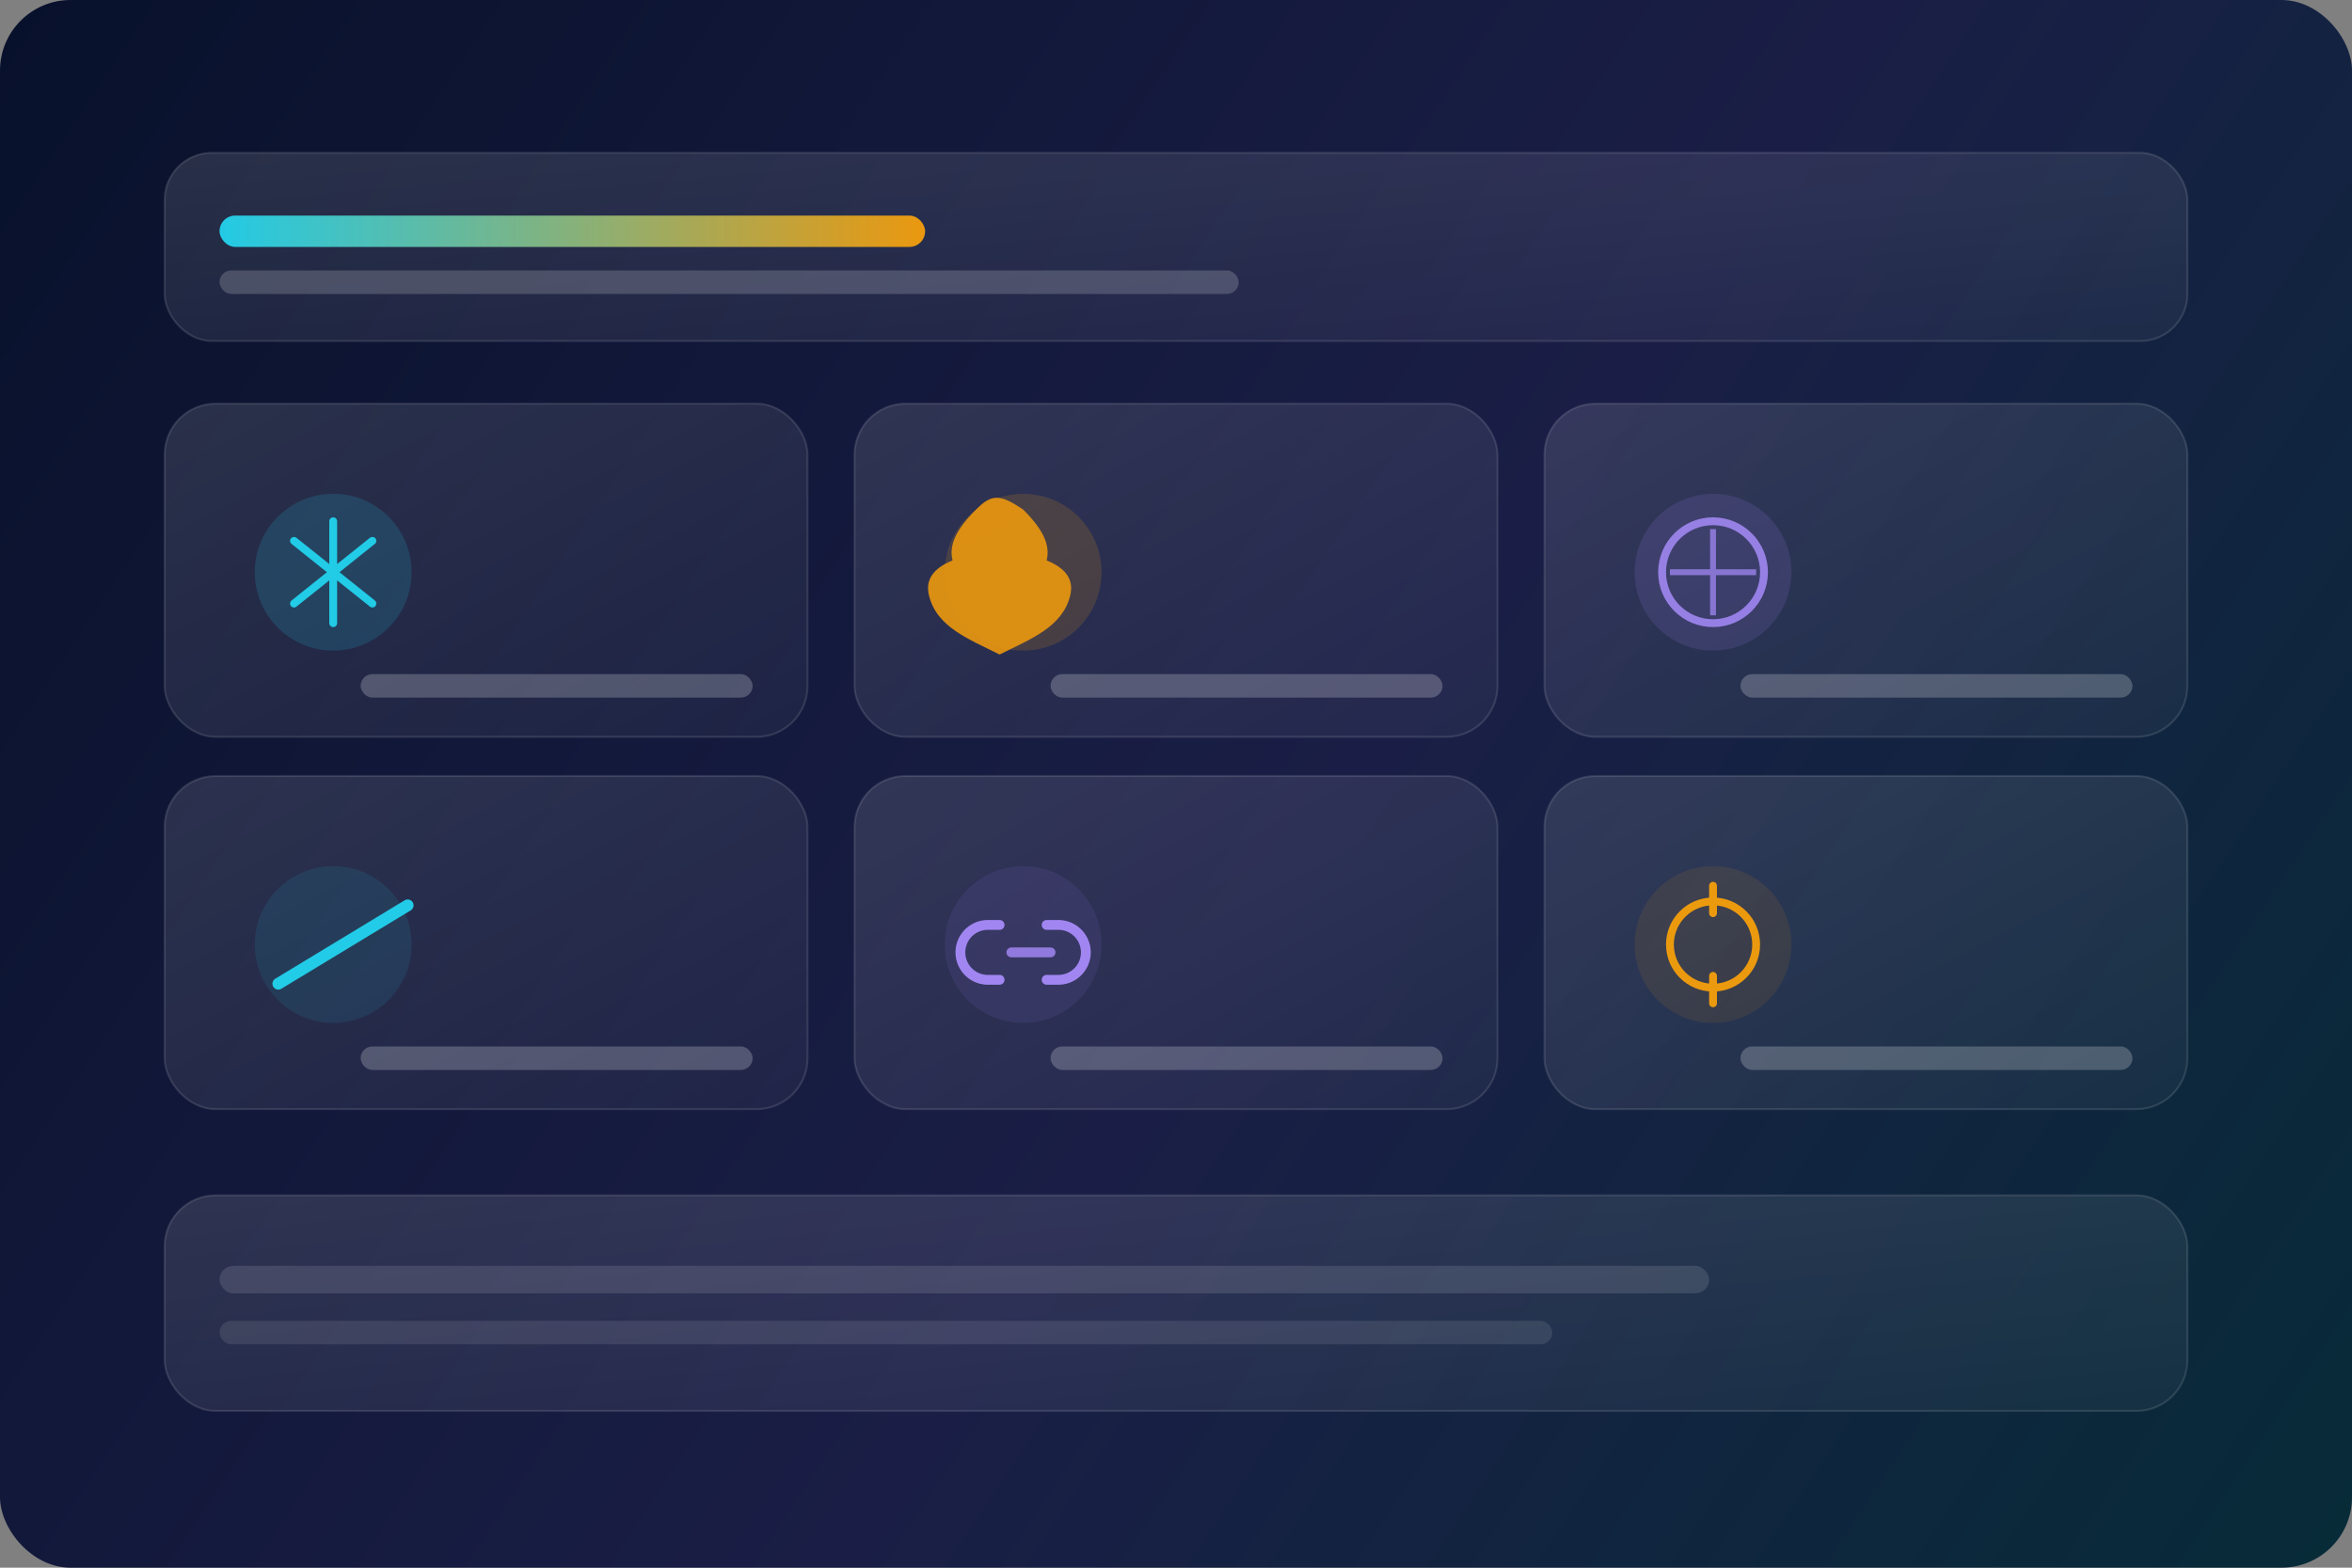 <svg xmlns="http://www.w3.org/2000/svg" width="1200" height="800" viewBox="0 0 1200 800" fill="none">
  <rect x="0" y="0" width="1200" height="800" fill="#808080" stroke="none"/>
  <defs>
    <linearGradient id="bg" x1="0" y1="0" x2="1200" y2="800" gradientUnits="userSpaceOnUse">
      <stop offset="0" stop-color="#08112B"/>
      <stop offset="0.55" stop-color="#1A1E46"/>
      <stop offset="1" stop-color="#072B38"/>
    </linearGradient>
    <linearGradient id="card" x1="0" y1="0" x2="1" y2="1">
      <stop stop-color="#FFFFFF" stop-opacity="0.12"/>
      <stop offset="1" stop-color="#FFFFFF" stop-opacity="0.04"/>
    </linearGradient>
    <linearGradient id="accent" x1="0" y1="0" x2="1" y2="0">
      <stop stop-color="#22D3EE"/>
      <stop offset="1" stop-color="#F59E0B"/>
    </linearGradient>
  </defs>

  <rect width="1200" height="800" rx="36" fill="url(#bg)"/>

  <rect x="84" y="78" width="1032" height="96" rx="24" fill="url(#card)" stroke="#FFFFFF" stroke-opacity="0.12"/>
  <rect x="112" y="110" width="360" height="16" rx="8" fill="url(#accent)" opacity="0.95"/>
  <rect x="112" y="138" width="520" height="12" rx="6" fill="#FFFFFF" opacity="0.18"/>

  <g stroke="#FFFFFF" stroke-opacity="0.12" fill="url(#card)">
    <rect x="84" y="206" width="328" height="170" rx="26"/>
    <rect x="436" y="206" width="328" height="170" rx="26"/>
    <rect x="788" y="206" width="328" height="170" rx="26"/>
    <rect x="84" y="396" width="328" height="170" rx="26"/>
    <rect x="436" y="396" width="328" height="170" rx="26"/>
    <rect x="788" y="396" width="328" height="170" rx="26"/>
  </g>

  <g opacity="0.95">
    <g transform="translate(124 246)">
      <circle cx="46" cy="46" r="40" fill="#22D3EE" opacity="0.16"/>
      <path d="M46 20v52M26 30l40 32M66 30L26 62" stroke="#22D3EE" stroke-width="4" stroke-linecap="round"/>
    </g>

    <g transform="translate(476 246)">
      <circle cx="46" cy="46" r="40" fill="#F59E0B" opacity="0.16"/>
      <path d="M46 14c10 10 14 18 12 26 10 4 14 10 12 18-4 16-20 22-36 30-16-8-32-14-36-30-2-8 2-14 12-18-2-8 2-16 12-26 8-8 12-8 24 0Z" fill="#F59E0B" opacity="0.9"/>
    </g>

    <g transform="translate(828 246)">
      <circle cx="46" cy="46" r="40" fill="#A78BFA" opacity="0.14"/>
      <circle cx="46" cy="46" r="26" stroke="#A78BFA" stroke-width="4" opacity="0.9"/>
      <path d="M24 46h44M46 24v44" stroke="#A78BFA" stroke-width="3" opacity="0.75"/>
    </g>

    <g transform="translate(124 436)">
      <circle cx="46" cy="46" r="40" fill="#22D3EE" opacity="0.10"/>
      <path d="M18 66l66-40" stroke="#22D3EE" stroke-width="6" stroke-linecap="round"/>
    </g>

    <g transform="translate(476 436)">
      <circle cx="46" cy="46" r="40" fill="#A78BFA" opacity="0.10"/>
      <path d="M34 36h-6a14 14 0 0 0 0 28h6" stroke="#A78BFA" stroke-width="5" stroke-linecap="round"/>
      <path d="M58 36h6a14 14 0 0 1 0 28h-6" stroke="#A78BFA" stroke-width="5" stroke-linecap="round"/>
      <path d="M40 50h20" stroke="#A78BFA" stroke-width="5" stroke-linecap="round" opacity="0.85"/>
    </g>

    <g transform="translate(828 436)">
      <circle cx="46" cy="46" r="40" fill="#F59E0B" opacity="0.10"/>
      <circle cx="46" cy="46" r="22" stroke="#F59E0B" stroke-width="4"/>
      <path d="M46 16v14M46 62v14" stroke="#F59E0B" stroke-width="4" stroke-linecap="round"/>
    </g>
  </g>

  <g fill="#FFFFFF" opacity="0.22">
    <rect x="184" y="344" width="200" height="12" rx="6"/>
    <rect x="536" y="344" width="200" height="12" rx="6"/>
    <rect x="888" y="344" width="200" height="12" rx="6"/>
    <rect x="184" y="534" width="200" height="12" rx="6"/>
    <rect x="536" y="534" width="200" height="12" rx="6"/>
    <rect x="888" y="534" width="200" height="12" rx="6"/>
  </g>

  <rect x="84" y="610" width="1032" height="110" rx="26" fill="url(#card)" stroke="#FFFFFF" stroke-opacity="0.12"/>
  <rect x="112" y="646" width="760" height="14" rx="7" fill="#FFFFFF" opacity="0.12"/>
  <rect x="112" y="674" width="680" height="12" rx="6" fill="#FFFFFF" opacity="0.10"/>
</svg>
